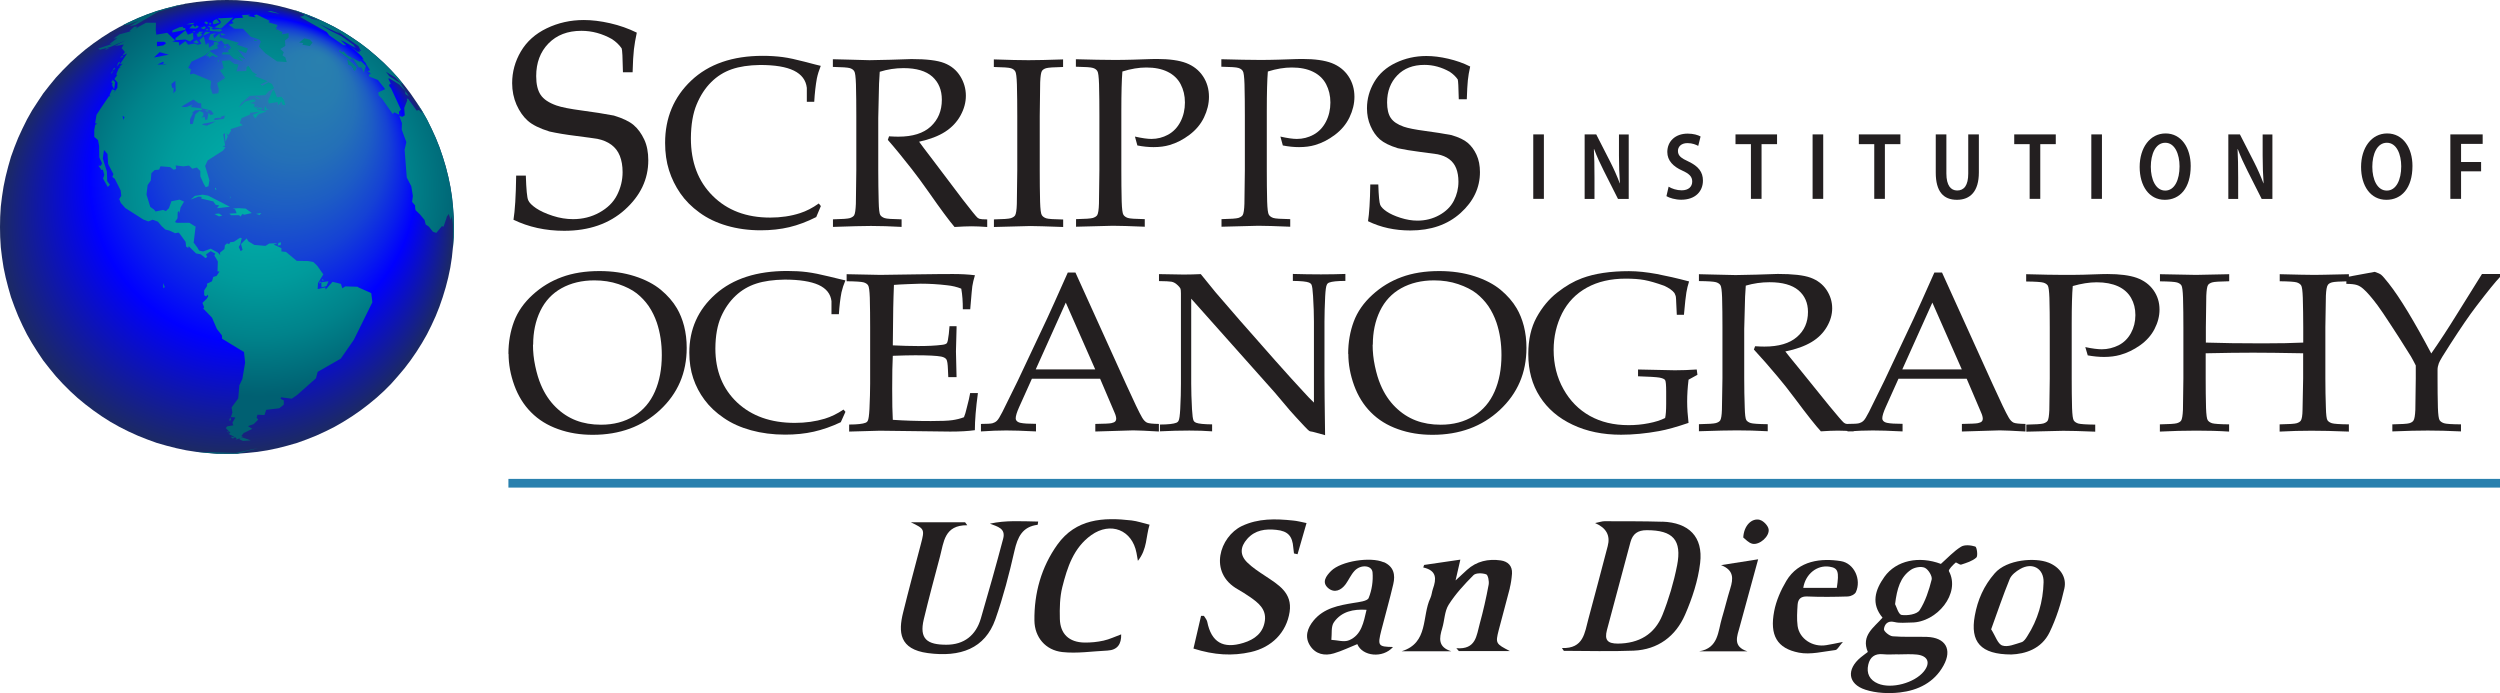 <?xml version="1.0" encoding="UTF-8"?>
<svg id="Layer_2" data-name="Layer 2" xmlns="http://www.w3.org/2000/svg" xmlns:xlink="http://www.w3.org/1999/xlink" viewBox="0 0 287.02 79.57">
  <defs>
    <style>
      .cls-1 {
        fill: url(#radial-gradient-7);
      }

      .cls-2 {
        fill: url(#radial-gradient-6);
      }

      .cls-3 {
        fill: url(#radial-gradient-5);
      }

      .cls-4 {
        fill: url(#radial-gradient-4);
      }

      .cls-5 {
        fill: url(#radial-gradient-9);
      }

      .cls-6 {
        fill: url(#radial-gradient-8);
      }

      .cls-7 {
        fill: url(#radial-gradient-3);
      }

      .cls-8 {
        fill: url(#radial-gradient-2);
      }

      .cls-9 {
        fill: #231f20;
      }

      .cls-10 {
        fill: url(#radial-gradient);
      }

      .cls-11 {
        fill: url(#radial-gradient-16);
      }

      .cls-12 {
        fill: url(#radial-gradient-12);
      }

      .cls-13 {
        fill: url(#radial-gradient-14);
      }

      .cls-14 {
        fill: url(#radial-gradient-13);
      }

      .cls-15 {
        fill: url(#radial-gradient-10);
      }

      .cls-16 {
        fill: url(#radial-gradient-17);
      }

      .cls-17 {
        fill: url(#radial-gradient-19);
      }

      .cls-18 {
        fill: url(#radial-gradient-11);
      }

      .cls-19 {
        fill: url(#radial-gradient-18);
      }

      .cls-20 {
        fill: url(#radial-gradient-15);
      }

      .cls-21 {
        fill: url(#radial-gradient-48);
      }

      .cls-22 {
        fill: url(#radial-gradient-47);
      }

      .cls-23 {
        fill: url(#radial-gradient-56);
      }

      .cls-24 {
        fill: url(#radial-gradient-58);
      }

      .cls-25 {
        fill: url(#radial-gradient-57);
      }

      .cls-26 {
        fill: url(#radial-gradient-44);
      }

      .cls-27 {
        fill: url(#radial-gradient-43);
      }

      .cls-28 {
        fill: url(#radial-gradient-49);
      }

      .cls-29 {
        fill: url(#radial-gradient-42);
      }

      .cls-30 {
        fill: url(#radial-gradient-40);
      }

      .cls-31 {
        fill: url(#radial-gradient-41);
      }

      .cls-32 {
        fill: url(#radial-gradient-46);
      }

      .cls-33 {
        fill: url(#radial-gradient-45);
      }

      .cls-34 {
        fill: url(#radial-gradient-25);
      }

      .cls-35 {
        fill: url(#radial-gradient-54);
      }

      .cls-36 {
        fill: url(#radial-gradient-59);
      }

      .cls-37 {
        fill: url(#radial-gradient-53);
      }

      .cls-38 {
        fill: url(#radial-gradient-52);
      }

      .cls-39 {
        fill: url(#radial-gradient-51);
      }

      .cls-40 {
        fill: url(#radial-gradient-50);
      }

      .cls-41 {
        fill: url(#radial-gradient-55);
      }

      .cls-42 {
        fill: url(#radial-gradient-35);
      }

      .cls-43 {
        fill: url(#radial-gradient-34);
      }

      .cls-44 {
        fill: url(#radial-gradient-22);
      }

      .cls-45 {
        fill: url(#radial-gradient-28);
      }

      .cls-46 {
        fill: url(#radial-gradient-23);
      }

      .cls-47 {
        fill: url(#radial-gradient-20);
      }

      .cls-48 {
        fill: url(#radial-gradient-24);
      }

      .cls-49 {
        fill: url(#radial-gradient-26);
      }

      .cls-50 {
        fill: url(#radial-gradient-29);
      }

      .cls-51 {
        fill: url(#radial-gradient-27);
      }

      .cls-52 {
        fill: url(#radial-gradient-21);
      }

      .cls-53 {
        fill: url(#radial-gradient-39);
      }

      .cls-54 {
        fill: url(#radial-gradient-38);
      }

      .cls-55 {
        fill: url(#radial-gradient-33);
      }

      .cls-56 {
        fill: url(#radial-gradient-32);
      }

      .cls-57 {
        fill: url(#radial-gradient-31);
      }

      .cls-58 {
        fill: url(#radial-gradient-30);
      }

      .cls-59 {
        fill: url(#radial-gradient-37);
      }

      .cls-60 {
        fill: url(#radial-gradient-36);
      }

      .cls-61 {
        fill: url(#radial-gradient-60);
      }

      .cls-62 {
        fill: #2980ae;
      }
    </style>
    <radialGradient id="radial-gradient" cx="26.06" cy="26.06" fx="36.86" fy="6.66" r="26.06" gradientUnits="userSpaceOnUse">
      <stop offset="0" stop-color="#2980ae"/>
      <stop offset=".13" stop-color="#277cb0"/>
      <stop offset=".26" stop-color="#2470b7"/>
      <stop offset=".38" stop-color="#1d5dc4"/>
      <stop offset=".51" stop-color="#1541d5"/>
      <stop offset=".63" stop-color="#091eeb"/>
      <stop offset=".72" stop-color="blue"/>
      <stop offset="1" stop-color="#1c2a63"/>
    </radialGradient>
    <radialGradient id="radial-gradient-2" cx="29.74" cy="21.7" fx="29.74" fy="21.7" r="23.84" gradientUnits="userSpaceOnUse">
      <stop offset="0" stop-color="#00afaa"/>
      <stop offset=".2" stop-color="#00aaa6"/>
      <stop offset=".45" stop-color="#009b9c"/>
      <stop offset=".71" stop-color="#00838b"/>
      <stop offset=".98" stop-color="#006273"/>
      <stop offset="1" stop-color="#006072"/>
    </radialGradient>
    <radialGradient id="radial-gradient-3" cy="21.7" fy="21.7" r="23.84" xlink:href="#radial-gradient-2"/>
    <radialGradient id="radial-gradient-4" cy="21.7" fy="21.7" r="23.84" xlink:href="#radial-gradient-2"/>
    <radialGradient id="radial-gradient-5" cx="29.74" cy="21.7" fx="29.74" fy="21.7" r="23.84" xlink:href="#radial-gradient-2"/>
    <radialGradient id="radial-gradient-6" cx="29.74" cy="21.7" fx="29.74" fy="21.7" r="23.84" xlink:href="#radial-gradient-2"/>
    <radialGradient id="radial-gradient-7" cx="29.74" cy="21.7" fx="29.74" fy="21.7" r="23.84" xlink:href="#radial-gradient-2"/>
    <radialGradient id="radial-gradient-8" cx="29.74" cy="21.7" fx="29.74" fy="21.7" r="23.84" xlink:href="#radial-gradient-2"/>
    <radialGradient id="radial-gradient-9" cy="21.7" fy="21.7" r="23.84" xlink:href="#radial-gradient-2"/>
    <radialGradient id="radial-gradient-10" cx="29.74" cy="21.7" fx="29.74" fy="21.7" r="23.84" xlink:href="#radial-gradient-2"/>
    <radialGradient id="radial-gradient-11" cx="29.74" cy="21.7" fx="29.74" fy="21.7" r="23.84" xlink:href="#radial-gradient-2"/>
    <radialGradient id="radial-gradient-12" cy="21.7" fy="21.7" r="23.84" xlink:href="#radial-gradient-2"/>
    <radialGradient id="radial-gradient-13" cy="21.7" fy="21.7" r="23.84" xlink:href="#radial-gradient-2"/>
    <radialGradient id="radial-gradient-14" cy="21.7" fy="21.7" r="23.84" xlink:href="#radial-gradient-2"/>
    <radialGradient id="radial-gradient-15" cx="29.74" cy="21.7" fx="29.74" fy="21.7" r="23.84" xlink:href="#radial-gradient-2"/>
    <radialGradient id="radial-gradient-16" cx="29.74" cy="21.7" fx="29.74" fy="21.7" r="23.84" xlink:href="#radial-gradient-2"/>
    <radialGradient id="radial-gradient-17" cx="29.74" cy="21.7" fx="29.74" fy="21.7" r="23.84" xlink:href="#radial-gradient-2"/>
    <radialGradient id="radial-gradient-18" cy="21.7" fy="21.7" r="23.84" xlink:href="#radial-gradient-2"/>
    <radialGradient id="radial-gradient-19" cy="21.7" fy="21.7" r="23.84" xlink:href="#radial-gradient-2"/>
    <radialGradient id="radial-gradient-20" cx="29.74" cy="21.7" fx="29.74" fy="21.7" r="23.84" xlink:href="#radial-gradient-2"/>
    <radialGradient id="radial-gradient-21" cy="21.7" fy="21.7" r="23.84" xlink:href="#radial-gradient-2"/>
    <radialGradient id="radial-gradient-22" cy="21.7" fy="21.7" r="23.84" xlink:href="#radial-gradient-2"/>
    <radialGradient id="radial-gradient-23" cx="29.74" cy="21.7" fx="29.74" fy="21.7" r="23.84" xlink:href="#radial-gradient-2"/>
    <radialGradient id="radial-gradient-24" cy="21.7" fy="21.7" r="23.84" xlink:href="#radial-gradient-2"/>
    <radialGradient id="radial-gradient-25" cy="21.7" fy="21.7" r="23.84" xlink:href="#radial-gradient-2"/>
    <radialGradient id="radial-gradient-26" cy="21.7" fy="21.7" r="23.84" xlink:href="#radial-gradient-2"/>
    <radialGradient id="radial-gradient-27" cy="21.7" fy="21.7" r="23.84" xlink:href="#radial-gradient-2"/>
    <radialGradient id="radial-gradient-28" cx="29.74" cy="21.7" fx="29.74" fy="21.7" r="23.84" xlink:href="#radial-gradient-2"/>
    <radialGradient id="radial-gradient-29" cx="29.74" cy="21.7" fx="29.74" fy="21.7" r="23.84" xlink:href="#radial-gradient-2"/>
    <radialGradient id="radial-gradient-30" cx="29.74" cy="21.7" fx="29.74" fy="21.7" r="23.84" xlink:href="#radial-gradient-2"/>
    <radialGradient id="radial-gradient-31" cy="21.7" fy="21.7" r="23.84" xlink:href="#radial-gradient-2"/>
    <radialGradient id="radial-gradient-32" cy="21.7" fy="21.7" r="23.84" xlink:href="#radial-gradient-2"/>
    <radialGradient id="radial-gradient-33" cx="29.74" cy="21.7" fx="29.74" fy="21.7" r="23.84" xlink:href="#radial-gradient-2"/>
    <radialGradient id="radial-gradient-34" cx="29.74" cy="21.7" fx="29.74" fy="21.7" r="23.84" xlink:href="#radial-gradient-2"/>
    <radialGradient id="radial-gradient-35" cx="29.74" cy="21.7" fx="29.74" fy="21.7" r="23.84" xlink:href="#radial-gradient-2"/>
    <radialGradient id="radial-gradient-36" cx="29.74" cy="21.7" fx="29.74" fy="21.7" r="23.84" xlink:href="#radial-gradient-2"/>
    <radialGradient id="radial-gradient-37" cx="29.74" cy="21.7" fx="29.74" fy="21.7" r="23.84" xlink:href="#radial-gradient-2"/>
    <radialGradient id="radial-gradient-38" cx="29.74" cy="21.7" fx="29.74" fy="21.7" r="23.84" xlink:href="#radial-gradient-2"/>
    <radialGradient id="radial-gradient-39" cy="21.7" fy="21.7" r="23.84" xlink:href="#radial-gradient-2"/>
    <radialGradient id="radial-gradient-40" cx="29.74" cy="21.7" fx="29.74" fy="21.7" r="23.84" xlink:href="#radial-gradient-2"/>
    <radialGradient id="radial-gradient-41" cx="29.74" cy="21.7" fx="29.74" fy="21.7" r="23.84" xlink:href="#radial-gradient-2"/>
    <radialGradient id="radial-gradient-42" cy="21.7" fy="21.7" r="23.84" xlink:href="#radial-gradient-2"/>
    <radialGradient id="radial-gradient-43" cy="21.7" fy="21.7" r="23.84" xlink:href="#radial-gradient-2"/>
    <radialGradient id="radial-gradient-44" cy="21.7" fy="21.7" r="23.84" xlink:href="#radial-gradient-2"/>
    <radialGradient id="radial-gradient-45" cx="29.74" cy="21.7" fx="29.74" fy="21.7" r="23.84" xlink:href="#radial-gradient-2"/>
    <radialGradient id="radial-gradient-46" cy="21.7" fy="21.7" r="23.84" xlink:href="#radial-gradient-2"/>
    <radialGradient id="radial-gradient-47" cy="21.7" fy="21.7" r="23.84" xlink:href="#radial-gradient-2"/>
    <radialGradient id="radial-gradient-48" cy="21.7" fy="21.7" r="23.84" xlink:href="#radial-gradient-2"/>
    <radialGradient id="radial-gradient-49" cx="29.74" cy="21.7" fx="29.74" fy="21.7" r="23.84" xlink:href="#radial-gradient-2"/>
    <radialGradient id="radial-gradient-50" cy="21.7" fy="21.7" r="23.84" xlink:href="#radial-gradient-2"/>
    <radialGradient id="radial-gradient-51" cx="29.74" cy="21.7" fx="29.74" fy="21.7" r="23.84" xlink:href="#radial-gradient-2"/>
    <radialGradient id="radial-gradient-52" cy="21.7" fy="21.7" r="23.84" xlink:href="#radial-gradient-2"/>
    <radialGradient id="radial-gradient-53" cx="29.74" cy="21.7" fx="29.74" fy="21.7" r="23.84" xlink:href="#radial-gradient-2"/>
    <radialGradient id="radial-gradient-54" cy="21.7" fy="21.7" r="23.84" xlink:href="#radial-gradient-2"/>
    <radialGradient id="radial-gradient-55" cy="21.7" fy="21.7" r="23.84" xlink:href="#radial-gradient-2"/>
    <radialGradient id="radial-gradient-56" cx="29.74" cy="21.7" fx="29.74" fy="21.7" r="23.84" xlink:href="#radial-gradient-2"/>
    <radialGradient id="radial-gradient-57" cx="29.74" cy="21.7" fx="29.74" fy="21.7" r="23.84" xlink:href="#radial-gradient-2"/>
    <radialGradient id="radial-gradient-58" cx="29.74" cy="21.7" fx="29.74" fy="21.7" r="23.84" xlink:href="#radial-gradient-2"/>
    <radialGradient id="radial-gradient-59" cx="29.74" cy="21.7" fx="29.74" fy="21.7" r="23.84" xlink:href="#radial-gradient-2"/>
    <radialGradient id="radial-gradient-60" cy="21.7" fy="21.7" r="23.84" xlink:href="#radial-gradient-2"/>
  </defs>
  <g id="Layer_1-2" data-name="Layer 1">
    <g>
      <g>
        <g>
          <path class="cls-9" d="M58.95,25.25c.17-1.05.28-2.74.31-5.09h1.11c.05,1.59.14,2.53.27,2.82.12.29.43.6.9.92s1.12.62,1.92.88c.8.26,1.58.38,2.33.38,1.1,0,2.11-.25,3.03-.76s1.6-1.17,2.02-2,.64-1.7.64-2.64c0-.72-.11-1.34-.32-1.87s-.54-.95-.97-1.27c-.43-.32-.97-.55-1.61-.68-.4-.07-1.21-.17-2.41-.33-1.21-.15-2.23-.32-3.08-.51-1.13-.35-1.96-.76-2.49-1.23-.53-.47-.96-1.09-1.3-1.85-.33-.76-.5-1.59-.5-2.47,0-1.29.33-2.5,1-3.64.67-1.14,1.66-2.03,2.97-2.66,1.31-.63,2.73-.95,4.26-.95.92,0,1.93.12,3.02.37,1.09.25,2.11.61,3.06,1.08-.15.69-.26,1.33-.33,1.92-.07.59-.12,1.47-.15,2.63h-1.11c-.03-1.68-.08-2.6-.15-2.75-.27-.39-.64-.75-1.11-1.06-1.12-.63-2.29-.95-3.51-.95-1.58,0-2.83.48-3.78,1.45-.94.96-1.41,2.22-1.41,3.75,0,.93.17,1.64.51,2.15.34.51.94.91,1.81,1.22.6.21,1.58.4,2.93.58,1.36.18,2.58.37,3.67.58,1.02.31,1.78.67,2.27,1.09.49.42.89.97,1.21,1.65.32.68.47,1.48.47,2.4,0,2.17-.9,4.06-2.69,5.67-1.79,1.61-4.12,2.42-6.96,2.42-2.15,0-4.1-.43-5.85-1.28Z"/>
          <path class="cls-9" d="M94.24,23.66l-.53,1.26c-1.05.53-2.08.92-3.09,1.16s-2.11.36-3.29.36c-1.39,0-2.69-.18-3.89-.53-1.2-.35-2.24-.85-3.14-1.51-.9-.65-1.63-1.39-2.19-2.2s-1-1.7-1.3-2.65c-.3-.95-.45-2-.45-3.14,0-2.88,1-5.27,3-7.16s4.74-2.84,8.2-2.84c.82,0,1.58.05,2.28.14s1.55.28,2.55.54c1,.27,1.62.42,1.84.47-.2.5-.35.98-.45,1.46-.14.77-.24,1.66-.3,2.67h-.85v-1.6c-.1-.88-.59-1.54-1.48-1.98s-2.19-.65-3.89-.65c-1.28.02-2.36.18-3.25.49-.89.31-1.68.8-2.36,1.48-.68.67-1.24,1.53-1.67,2.56-.43,1.03-.65,2.33-.66,3.89,0,2.74.83,4.94,2.5,6.6,1.67,1.67,3.87,2.5,6.6,2.5,1.23,0,2.38-.17,3.43-.51.72-.23,1.44-.6,2.15-1.11l.23.28Z"/>
          <path class="cls-9" d="M95.62,7.67v-.87c.35,0,.89.02,1.61.04l2.59.07c.51,0,1.31-.02,2.39-.05,1.4-.05,2.22-.08,2.44-.08,1.72,0,2.97.15,3.76.46.79.31,1.4.81,1.83,1.5.43.69.65,1.44.65,2.25,0,.76-.2,1.51-.61,2.26-.41.75-.99,1.37-1.76,1.87-.77.5-1.77.88-3,1.15.22.32.76,1.02,1.59,2.11l3.4,4.5c.97,1.25,1.54,1.96,1.7,2.1.08.06.16.11.24.14.13.04.43.07.89.07v.87c-.68-.05-1.28-.08-1.79-.08s-1.18.03-1.96.08c-.58-.68-1.57-2-2.94-3.97-.76-1.09-1.44-2-2.02-2.74-.95-1.21-1.84-2.31-2.7-3.29l.14-.41c.47.03.82.04,1.07.04,1.64,0,2.88-.39,3.72-1.17s1.27-1.8,1.27-3.07c0-1.11-.36-1.99-1.09-2.65-.73-.65-1.83-.98-3.31-.98-.93,0-1.84.14-2.73.42-.04.49-.06.94-.08,1.37,0,.13-.04,1.44-.09,3.94v6.01c0,1.23.02,2.42.05,3.59.02.86.08,1.37.18,1.53.1.16.27.28.51.36.23.08.88.12,1.94.14v.87c-1.28-.07-2.45-.11-3.52-.11-.86,0-2.32.04-4.36.11v-.87c1.06-.02,1.71-.07,1.94-.14.23-.08.4-.18.49-.32.11-.18.17-.62.2-1.31,0-.19.03-1.47.05-3.85v-6.27c0-1.23-.01-2.43-.04-3.6-.03-.86-.09-1.37-.2-1.52-.1-.16-.27-.28-.5-.35s-.88-.12-1.95-.14Z"/>
          <path class="cls-9" d="M122.06,25.19v.87c-1.92-.07-3.18-.11-3.78-.11l-4.17.11v-.87c1.06-.02,1.71-.07,1.94-.14.23-.08.4-.18.49-.32.11-.18.18-.62.2-1.31,0-.19.03-1.47.05-3.85v-6.27c0-1.23-.01-2.43-.04-3.6-.03-.86-.09-1.37-.2-1.52-.1-.16-.27-.28-.5-.35s-.88-.12-1.95-.14v-.87c1.72.06,3.04.09,3.98.09s2.22-.03,3.97-.09v.87c-1.07.02-1.72.07-1.95.14s-.39.18-.48.32c-.11.18-.17.62-.2,1.31,0,.18-.03,1.46-.05,3.85v6.27c0,1.23.01,2.42.04,3.59.03.86.09,1.37.2,1.53.1.16.27.28.5.36.23.08.88.12,1.95.14Z"/>
          <path class="cls-9" d="M123.52,7.67v-.87c1.81.05,3.24.08,4.29.08.7,0,1.45,0,2.24-.03l2.12-.07c.23,0,.45-.01.65-.01,1.43,0,2.56.16,3.37.47.82.32,1.46.82,1.92,1.51.46.69.69,1.48.69,2.36,0,.79-.19,1.58-.57,2.37-.38.79-.94,1.45-1.67,2-.73.55-1.49.94-2.28,1.17-.54.16-1.15.24-1.84.24-.58,0-1.2-.06-1.86-.19l-.28-1.02c.8.18,1.43.27,1.89.27.67,0,1.32-.16,1.92-.49s1.08-.83,1.42-1.49c.34-.66.51-1.4.51-2.2s-.17-1.48-.49-2.1c-.33-.63-.83-1.1-1.5-1.43-.67-.33-1.48-.49-2.44-.49-.85,0-1.77.15-2.75.46-.08.96-.12,2.46-.12,4.5v6.83c0,1.23.01,2.42.04,3.59.03.86.09,1.37.2,1.53.1.16.27.28.5.36.23.08.88.12,1.95.14v.87c-1.67-.07-2.89-.11-3.67-.11-.31,0-1.71.04-4.22.11v-.87c1.06-.02,1.71-.07,1.94-.14.23-.08.4-.18.49-.32.11-.18.18-.62.2-1.31,0-.19.03-1.47.05-3.85v-6.27c0-1.23-.01-2.43-.04-3.6-.03-.86-.09-1.37-.2-1.52-.1-.16-.27-.28-.5-.35-.23-.08-.88-.12-1.95-.14Z"/>
          <path class="cls-9" d="M140.22,7.67v-.87c1.81.05,3.24.08,4.29.08.7,0,1.45,0,2.24-.03l2.12-.07c.23,0,.45-.01.65-.01,1.43,0,2.56.16,3.37.47.82.32,1.46.82,1.92,1.51.46.69.69,1.48.69,2.36,0,.79-.19,1.58-.57,2.37-.38.79-.94,1.45-1.67,2-.73.55-1.49.94-2.28,1.17-.54.16-1.15.24-1.84.24-.58,0-1.2-.06-1.86-.19l-.28-1.02c.8.18,1.43.27,1.89.27.67,0,1.32-.16,1.92-.49s1.08-.83,1.42-1.49c.34-.66.51-1.4.51-2.2s-.17-1.48-.49-2.1c-.33-.63-.83-1.1-1.5-1.43-.67-.33-1.48-.49-2.44-.49-.85,0-1.77.15-2.75.46-.08.96-.12,2.46-.12,4.5v6.83c0,1.23.01,2.42.04,3.59.03.86.09,1.37.2,1.53.1.16.27.28.5.36.23.08.88.12,1.95.14v.87c-1.67-.07-2.89-.11-3.67-.11-.31,0-1.71.04-4.22.11v-.87c1.06-.02,1.71-.07,1.94-.14.23-.08.4-.18.49-.32.11-.18.18-.62.2-1.31,0-.19.03-1.47.05-3.85v-6.27c0-1.23-.01-2.43-.04-3.6-.03-.86-.09-1.37-.2-1.52-.1-.16-.27-.28-.5-.35-.23-.08-.88-.12-1.95-.14Z"/>
          <path class="cls-9" d="M157.06,25.39c.14-.87.23-2.27.26-4.21h.92c.04,1.32.12,2.1.22,2.34.1.24.35.5.75.77.4.27.93.51,1.59.72s1.31.32,1.93.32c.91,0,1.75-.21,2.51-.63s1.32-.97,1.67-1.65.53-1.41.53-2.19c0-.6-.09-1.11-.26-1.54-.17-.43-.44-.78-.8-1.05-.36-.27-.81-.45-1.34-.56-.33-.05-1-.14-2-.27-1-.13-1.85-.27-2.55-.42-.94-.29-1.62-.63-2.07-1.02-.44-.39-.8-.9-1.07-1.53-.28-.63-.41-1.31-.41-2.04,0-1.07.28-2.07.83-3.01s1.37-1.68,2.46-2.2c1.08-.52,2.26-.79,3.53-.79.76,0,1.6.1,2.5.31.9.21,1.75.5,2.53.9-.13.57-.22,1.1-.27,1.59-.05.49-.09,1.22-.12,2.17h-.92c-.03-1.39-.07-2.15-.12-2.28-.22-.32-.53-.62-.92-.88-.93-.52-1.89-.79-2.9-.79-1.31,0-2.35.4-3.12,1.2s-1.17,1.83-1.17,3.11c0,.77.14,1.36.42,1.78.28.42.78.76,1.5,1.01.5.17,1.3.33,2.43.48s2.14.31,3.04.48c.85.25,1.47.55,1.88.9.4.35.74.8,1,1.37.26.56.39,1.23.39,1.98,0,1.79-.74,3.36-2.23,4.7s-3.41,2-5.76,2c-1.78,0-3.4-.35-4.85-1.06Z"/>
        </g>
        <g>
          <path class="cls-9" d="M58.37,40.63c0-1.34.22-2.58.64-3.71.43-1.14,1.14-2.16,2.13-3.06.99-.91,2.11-1.59,3.37-2.05,1.25-.46,2.69-.69,4.3-.69,1.49,0,2.84.2,4.06.59,1.22.39,2.22.92,3,1.56.78.65,1.4,1.36,1.85,2.13.34.58.62,1.26.82,2.03.2.78.3,1.62.3,2.51,0,2.86-1.02,5.23-3.06,7.13-2.04,1.9-4.62,2.85-7.73,2.85-1.42,0-2.74-.21-3.96-.65-1.22-.43-2.26-1.07-3.11-1.93-.85-.85-1.49-1.89-1.93-3.1-.44-1.22-.66-2.42-.66-3.61ZM61.19,39.57c0,.81.08,1.62.26,2.46s.39,1.55.65,2.15c.43,1.02,1,1.87,1.7,2.56.7.69,1.48,1.2,2.34,1.53s1.82.49,2.86.49c1.45,0,2.71-.33,3.79-1,1.08-.67,1.87-1.6,2.4-2.81.53-1.21.79-2.6.79-4.18,0-1.35-.19-2.59-.57-3.73-.24-.7-.55-1.32-.93-1.89-.39-.56-.85-1.05-1.38-1.47-.54-.42-1.24-.77-2.09-1.06-.86-.29-1.78-.43-2.77-.43-1.43,0-2.69.3-3.77.9-1.08.6-1.89,1.47-2.44,2.61-.55,1.14-.82,2.43-.82,3.87Z"/>
          <path class="cls-9" d="M97.06,47.29l-.53,1.18c-1.05.5-2.09.86-3.1,1.09s-2.11.34-3.3.34c-1.4,0-2.7-.17-3.9-.5-1.2-.33-2.25-.8-3.14-1.42-.9-.61-1.63-1.3-2.2-2.07-.57-.76-1-1.59-1.3-2.48s-.45-1.88-.45-2.94c0-2.7,1-4.94,3.01-6.72,2.01-1.78,4.75-2.66,8.22-2.66.82,0,1.58.04,2.28.13.7.09,1.55.26,2.56.51,1,.25,1.62.39,1.85.44-.2.47-.35.93-.45,1.37-.14.72-.24,1.56-.3,2.51h-.85v-1.5c-.1-.83-.59-1.45-1.48-1.86-.89-.4-2.19-.61-3.9-.61-1.28.02-2.37.17-3.26.46-.89.29-1.68.75-2.36,1.39s-1.24,1.43-1.67,2.4c-.43.97-.65,2.19-.66,3.66,0,2.57.84,4.63,2.5,6.2,1.67,1.56,3.87,2.34,6.62,2.34,1.24,0,2.38-.16,3.44-.48.72-.22,1.44-.57,2.15-1.05l.23.27Z"/>
          <path class="cls-9" d="M97.49,49.54v-.8c.95,0,1.57-.08,1.87-.2.13-.05.22-.13.27-.24.09-.17.15-.61.19-1.34.05-1.12.08-2.08.08-2.9v-6.5c0-1.15-.01-2.28-.04-3.38-.03-.8-.09-1.28-.2-1.43-.1-.15-.27-.26-.5-.33-.23-.07-.88-.12-1.96-.13v-.81l3.86.08,4.08-.06c1.96-.03,3.38-.04,4.26-.04s1.74.04,2.53.14c-.15.48-.24.9-.3,1.26-.02.08-.1.96-.24,2.65h-.85c0-.87-.05-1.65-.18-2.37-.5-.2-1.04-.33-1.64-.39-1.01-.12-2.02-.18-3.03-.18-.22,0-.7.02-1.45.05s-1.29.06-1.61.09c-.04.94-.06,1.82-.08,2.64l-.05,4.3c1.06.05,2.02.08,2.91.08,1.07,0,1.99-.04,2.75-.14.29-.03.47-.1.55-.2.08-.1.15-.45.22-1.05l.08-.89h.81v.24l-.07,2.65.07,2.96h-.95l-.04-.87c-.02-.63-.08-1.02-.18-1.17-.1-.15-.3-.26-.59-.32-.51-.1-1.51-.15-2.99-.15-.61,0-1.46.02-2.57.06-.05.85-.07,2.11-.07,3.78,0,1.57.02,2.76.07,3.57,1.3.09,2.76.14,4.37.14,1.15,0,1.96-.03,2.45-.1.49-.07.94-.18,1.35-.34.11-.26.22-.62.32-1.07.2-.75.33-1.32.39-1.7h.89c-.23,1.71-.35,3.13-.35,4.26-.78.11-1.72.16-2.83.16l-8.08-.1c-.12,0-1.3.03-3.54.1Z"/>
          <path class="cls-9" d="M112.62,49.54v-.87c.71,0,1.16-.03,1.33-.08.17-.05.34-.13.49-.27.15-.13.36-.47.64-1.02.16-.31.75-1.5,1.76-3.57l3.38-7.17c.37-.79,1.16-2.55,2.37-5.27h.88l5.78,12.75c.94,2.07,1.56,3.37,1.87,3.89.17.3.36.49.56.59.2.09.66.14,1.37.15v.87c-1.41-.08-2.39-.13-2.95-.13l-4.35.13v-.87c1.01-.02,1.62-.04,1.84-.09s.36-.11.44-.19c.08-.08.12-.18.12-.3,0-.19-.06-.43-.19-.72l-1.66-3.89h-7.83l-1.47,3.27c-.26.58-.39,1.01-.39,1.28,0,.12.04.22.11.29.1.11.25.19.46.23.33.07.92.11,1.76.11v.87c-1.53-.08-2.67-.11-3.42-.11-.88,0-1.83.04-2.87.11ZM118.91,42.41h6.83l-3.38-7.67-3.45,7.67Z"/>
          <path class="cls-9" d="M133.17,49.54v-.8c.95,0,1.57-.08,1.87-.2.13-.05.22-.13.27-.24.09-.17.15-.61.19-1.34.06-1.12.08-2.08.08-2.9v-10.36c0-.28-.02-.46-.05-.55-.07-.15-.23-.34-.49-.55-.16-.13-.35-.22-.56-.26-.21-.04-.68-.06-1.42-.07v-.8c1.51.03,2.45.05,2.84.05.66,0,1.31-.02,1.96-.05.77.94,1.33,1.64,1.69,2.08l2.8,3.24,4.08,4.63c1.31,1.47,2.36,2.64,3.15,3.48.5.56.93,1,1.27,1.32v-9.3c0-.83-.03-1.81-.1-2.93-.04-.7-.1-1.14-.18-1.31-.06-.11-.16-.19-.28-.24-.3-.12-.92-.18-1.86-.19v-.8c1.06.03,2.14.05,3.23.05,1.03,0,1.96-.02,2.8-.05v.8c-.94,0-1.56.07-1.86.19-.13.05-.22.13-.27.25-.09.16-.15.61-.19,1.34-.05,1.12-.08,2.08-.08,2.89v6.11c0,1.24.02,3.55.07,6.93l-1.39-.38-.32-.06c-.06-.02-.1-.04-.15-.08-.06-.04-.24-.21-.52-.51-.75-.8-1.3-1.4-1.65-1.8l-1.75-2.07-9.59-10.77v9.75c0,.83.03,1.81.09,2.94.04.7.1,1.14.18,1.3.06.12.16.2.28.25.3.12.91.18,1.85.19v.8c-.79-.06-1.67-.09-2.62-.09-1.05,0-2.18.03-3.41.09Z"/>
          <path class="cls-9" d="M154.78,40.63c0-1.34.22-2.58.64-3.71s1.14-2.16,2.13-3.06c.99-.91,2.11-1.59,3.37-2.05,1.25-.46,2.69-.69,4.3-.69,1.49,0,2.84.2,4.06.59,1.22.39,2.22.92,3,1.56.78.65,1.4,1.36,1.85,2.13.34.58.62,1.26.82,2.03.2.78.3,1.62.3,2.51,0,2.86-1.02,5.23-3.06,7.13-2.04,1.9-4.62,2.85-7.73,2.85-1.42,0-2.74-.21-3.96-.65-1.22-.43-2.26-1.07-3.11-1.93-.85-.85-1.49-1.89-1.93-3.1-.44-1.22-.66-2.42-.66-3.61ZM157.59,39.57c0,.81.08,1.62.26,2.46s.39,1.55.65,2.15c.43,1.02,1,1.87,1.7,2.56.7.69,1.48,1.2,2.34,1.53s1.82.49,2.86.49c1.45,0,2.71-.33,3.79-1,1.08-.67,1.87-1.6,2.4-2.81.53-1.21.79-2.6.79-4.18,0-1.35-.19-2.59-.57-3.73-.24-.7-.55-1.32-.93-1.89-.39-.56-.85-1.05-1.38-1.47-.54-.42-1.24-.77-2.09-1.06s-1.78-.43-2.77-.43c-1.43,0-2.69.3-3.77.9-1.08.6-1.89,1.47-2.44,2.61s-.82,2.43-.82,3.87Z"/>
          <path class="cls-9" d="M193.86,48.55c-1.37.47-2.49.78-3.37.94-1.54.28-3,.42-4.38.42-2.09,0-3.94-.38-5.56-1.15-1.62-.76-2.88-1.84-3.76-3.22-.89-1.38-1.33-3.01-1.33-4.89,0-1.65.32-3.06.95-4.21s1.42-2.11,2.37-2.85c.95-.75,1.9-1.3,2.85-1.65,1.45-.54,3.25-.81,5.39-.81,1,0,2.05.12,3.16.32,1.1.21,2.35.49,3.74.86-.14.43-.24.85-.31,1.27-.07.42-.17,1.27-.28,2.56h-.82l-.07-1.45c0-.22-.02-.4-.03-.53,0-.14-.07-.31-.17-.52-.24-.31-.63-.58-1.17-.83-.92-.33-1.68-.55-2.28-.66-.6-.11-1.31-.16-2.15-.16-1.71,0-3.2.34-4.45,1.03-1.25.69-2.2,1.67-2.85,2.95-.64,1.28-.97,2.68-.97,4.2,0,1.67.38,3.17,1.13,4.51.75,1.34,1.76,2.36,3.03,3.07,1.27.71,2.75,1.06,4.44,1.06.79,0,1.56-.07,2.31-.22.74-.14,1.37-.34,1.89-.6.08-.34.12-.88.12-1.63v-1.41c0-.75-.04-1.18-.12-1.31s-.3-.22-.66-.29c-.36-.06-1.18-.11-2.45-.15v-.78l4.22.09c.82,0,1.66-.03,2.52-.09l.08.61-1.02.56c-.11.91-.16,1.74-.16,2.51s.06,1.59.16,2.48Z"/>
          <path class="cls-9" d="M195.05,32.29v-.81c.35.01.89.02,1.61.04l2.6.06c.51,0,1.31-.02,2.39-.05,1.41-.05,2.22-.08,2.45-.08,1.72,0,2.98.14,3.77.43.79.29,1.4.76,1.83,1.4.43.65.65,1.35.65,2.12,0,.71-.2,1.42-.61,2.12s-.99,1.29-1.76,1.75-1.77.83-3.01,1.08c.23.3.76.96,1.6,1.98l3.41,4.22c.97,1.18,1.54,1.84,1.7,1.97.08.06.16.1.24.13.14.04.43.06.89.06v.81c-.69-.05-1.29-.08-1.8-.08s-1.19.03-1.96.08c-.59-.64-1.57-1.88-2.95-3.73-.77-1.03-1.44-1.88-2.03-2.57-.95-1.14-1.85-2.16-2.71-3.09l.14-.38c.47.03.82.04,1.07.04,1.64,0,2.89-.37,3.73-1.1.85-.73,1.27-1.69,1.27-2.88,0-1.04-.37-1.87-1.1-2.49-.73-.61-1.84-.92-3.31-.92-.93,0-1.84.13-2.73.39-.04.46-.06.88-.08,1.28,0,.12-.04,1.35-.1,3.7v5.65c0,1.15.02,2.28.06,3.37.02.8.08,1.28.18,1.44.1.15.27.26.51.34.23.07.88.12,1.95.13v.81c-1.28-.07-2.46-.1-3.53-.1-.86,0-2.32.03-4.37.1v-.81c1.06-.02,1.71-.06,1.95-.13.24-.07.4-.17.49-.3.11-.17.18-.58.2-1.23,0-.18.03-1.38.06-3.61v-5.89c0-1.15-.01-2.28-.04-3.38-.03-.8-.09-1.28-.2-1.43-.1-.15-.27-.26-.5-.33-.23-.07-.88-.12-1.96-.13Z"/>
          <path class="cls-9" d="M212.11,49.54v-.87c.71,0,1.16-.03,1.33-.08.17-.05.34-.13.49-.27.15-.13.36-.47.64-1.02.16-.31.75-1.5,1.76-3.57l3.38-7.17c.37-.79,1.16-2.55,2.37-5.27h.88l5.78,12.75c.94,2.07,1.56,3.37,1.87,3.89.17.3.36.49.56.59.2.09.66.14,1.37.15v.87c-1.41-.08-2.39-.13-2.95-.13l-4.35.13v-.87c1.01-.02,1.62-.04,1.84-.09s.36-.11.44-.19c.08-.08.12-.18.12-.3,0-.19-.06-.43-.19-.72l-1.66-3.89h-7.83l-1.47,3.27c-.26.58-.39,1.01-.39,1.28,0,.12.04.22.11.29.1.11.25.19.46.23.33.07.92.11,1.76.11v.87c-1.53-.08-2.67-.11-3.42-.11-.88,0-1.83.04-2.87.11ZM218.4,42.41h6.83l-3.38-7.67-3.45,7.67Z"/>
          <path class="cls-9" d="M232.62,32.29v-.81c1.81.05,3.25.08,4.3.08.7,0,1.45,0,2.24-.02l2.13-.07c.23,0,.45-.01.65-.01,1.43,0,2.56.15,3.38.44.82.3,1.46.77,1.92,1.42.46.65.69,1.39.69,2.22,0,.75-.19,1.49-.57,2.23-.38.74-.94,1.36-1.67,1.88-.73.51-1.49.88-2.29,1.1-.54.15-1.16.23-1.84.23-.58,0-1.2-.06-1.87-.18l-.28-.95c.8.17,1.43.25,1.89.25.68,0,1.32-.16,1.93-.46.61-.31,1.08-.78,1.42-1.4s.51-1.31.51-2.06-.16-1.39-.49-1.97-.83-1.03-1.5-1.34c-.67-.3-1.48-.46-2.44-.46-.86,0-1.78.15-2.76.43-.08.9-.12,2.3-.12,4.22v6.41c0,1.15.01,2.28.04,3.37.03.8.09,1.28.2,1.44.1.15.27.26.5.34.23.07.88.12,1.96.13v.81c-1.67-.07-2.9-.1-3.68-.1-.31,0-1.72.03-4.23.1v-.81c1.06-.02,1.71-.06,1.95-.13.23-.07.39-.17.49-.3.11-.17.17-.58.2-1.23,0-.18.03-1.38.05-3.61v-5.89c0-1.15-.01-2.28-.04-3.38-.03-.8-.09-1.28-.19-1.43s-.27-.26-.5-.33c-.23-.07-.88-.12-1.95-.13Z"/>
          <path class="cls-9" d="M247.98,32.29v-.81l4.14.08,3.81-.08v.81c-1.07.02-1.73.06-1.95.13-.23.07-.39.17-.48.3-.11.17-.17.58-.2,1.23,0,.17-.03,1.37-.05,3.61v1.77c1.78.06,3.94.09,6.49.09,1.96,0,3.52-.03,4.69-.09v-1.77c0-1.15-.02-2.28-.05-3.38-.03-.8-.09-1.28-.2-1.43s-.27-.26-.5-.33c-.23-.07-.88-.12-1.95-.13v-.81c1.94.05,3.27.08,3.99.08.27,0,1.58-.02,3.95-.08v.81c-1.06.02-1.71.06-1.95.13-.24.07-.39.17-.47.3-.12.17-.19.58-.22,1.23-.01.17-.03,1.37-.06,3.61v5.88c0,1.15.02,2.27.06,3.37.02.81.08,1.28.18,1.44.1.15.27.26.51.34.23.07.88.12,1.95.13v.83c-1.74-.07-3.17-.1-4.28-.1-1.18,0-2.4.03-3.67.1v-.83c1.07-.02,1.73-.06,1.95-.13.23-.07.39-.17.48-.3.12-.17.19-.58.2-1.23,0-.18.03-1.38.07-3.61v-2.89c-2.53-.05-4.44-.07-5.75-.07-1.43,0-3.24.02-5.44.07v2.89c0,1.15.01,2.27.04,3.37.03.8.09,1.28.2,1.43.1.15.27.26.5.34.23.07.88.12,1.95.13v.83c-1.22-.08-2.47-.11-3.76-.11-1.41,0-2.8.04-4.19.11v-.83c1.06-.02,1.71-.06,1.95-.13.24-.07.4-.17.49-.3.11-.17.18-.58.21-1.23,0-.18.03-1.38.05-3.61v-5.88c0-1.15-.01-2.28-.04-3.38-.03-.8-.09-1.28-.19-1.43-.1-.15-.27-.26-.5-.33s-.88-.12-1.96-.13Z"/>
          <path class="cls-9" d="M269.38,32.59v-.78l3.26-.6c.36.12.61.23.74.34.14.11.42.43.85.97.64.81,1.38,1.9,2.22,3.29.84,1.39,1.73,2.98,2.68,4.77.96-1.38,1.94-2.88,2.94-4.5l2.88-4.62h2.07v.34c-.5.52-1.41,1.64-2.73,3.37-.77,1-1.76,2.45-2.99,4.36-.77,1.18-1.2,1.9-1.3,2.17s-.15.52-.15.76v.98c0,1.15.01,2.28.04,3.37.03.8.09,1.28.2,1.44.1.15.27.26.5.34s.88.12,1.95.13v.81c-1.47-.07-2.74-.1-3.81-.1s-2.38.03-4.07.1v-.81c1.06-.02,1.71-.06,1.95-.13.23-.07.39-.17.47-.3.12-.17.19-.58.22-1.23,0-.18.03-1.38.05-3.61v-1.49c-.19-.38-.37-.72-.55-1.03-.13-.21-.59-.94-1.38-2.19l-.89-1.37c-.7-1.08-1.23-1.86-1.57-2.32-.66-.88-1.2-1.51-1.64-1.89-.24-.21-.48-.36-.74-.44s-.66-.13-1.2-.13Z"/>
        </g>
        <g>
          <path class="cls-9" d="M177.25,15.43v7.4h-1.22v-7.4h1.22Z"/>
          <path class="cls-9" d="M181.93,22.83v-7.4h1.33l1.62,3.17c.39.77.79,1.66,1.08,2.44h.02c-.07-.98-.11-1.99-.11-3.18v-2.42h1.12v7.4h-1.23l-1.63-3.23c-.39-.77-.81-1.67-1.11-2.49h-.03c.05.93.07,1.93.07,3.25v2.47h-1.12Z"/>
          <path class="cls-9" d="M191.57,21.43c.36.23.93.42,1.5.42.78,0,1.21-.41,1.21-1.01,0-.57-.35-.9-1.15-1.26-1.03-.46-1.71-1.14-1.71-2.13,0-1.19.88-2.11,2.34-2.11.66,0,1.18.16,1.48.33l-.27,1.08c-.24-.13-.66-.32-1.24-.32-.75,0-1.09.45-1.09.89,0,.57.37.84,1.24,1.24,1.11.53,1.63,1.19,1.63,2.17,0,1.23-.86,2.2-2.5,2.2-.67,0-1.36-.21-1.69-.41l.25-1.09Z"/>
          <path class="cls-9" d="M201.02,16.55h-1.77v-1.12h4.77v1.12h-1.78v6.28h-1.22v-6.28Z"/>
          <path class="cls-9" d="M209.32,15.43v7.4h-1.22v-7.4h1.22Z"/>
          <path class="cls-9" d="M215.18,16.55h-1.77v-1.12h4.77v1.12h-1.78v6.28h-1.22v-6.28Z"/>
          <path class="cls-9" d="M223.46,15.43v4.49c0,1.37.51,1.95,1.24,1.95.79,0,1.27-.58,1.27-1.95v-4.49h1.22v4.37c0,2.16-.98,3.14-2.52,3.14s-2.43-.94-2.43-3.12v-4.39h1.22Z"/>
          <path class="cls-9" d="M233.02,16.55h-1.77v-1.12h4.77v1.12h-1.78v6.28h-1.22v-6.28Z"/>
          <path class="cls-9" d="M241.32,15.43v7.4h-1.22v-7.4h1.22Z"/>
          <path class="cls-9" d="M248.53,22.94c-1.8,0-2.88-1.59-2.88-3.78s1.18-3.84,2.98-3.84,2.88,1.65,2.88,3.73c0,2.57-1.26,3.89-2.97,3.89h0ZM248.59,21.88c1.08,0,1.64-1.25,1.64-2.78,0-1.37-.52-2.71-1.64-2.71s-1.66,1.31-1.66,2.76c0,1.46.57,2.73,1.65,2.73h.01Z"/>
          <path class="cls-9" d="M255.83,22.83v-7.4h1.33l1.62,3.17c.39.77.79,1.66,1.08,2.44h.02c-.07-.98-.11-1.99-.11-3.18v-2.42h1.12v7.4h-1.23l-1.63-3.23c-.39-.77-.81-1.67-1.11-2.49h-.03c.05.93.07,1.93.07,3.25v2.47h-1.12Z"/>
          <path class="cls-9" d="M273.97,22.94c-1.81,0-2.9-1.59-2.9-3.78s1.19-3.84,3-3.84,2.9,1.65,2.9,3.73c0,2.57-1.27,3.89-2.99,3.89h0ZM274.03,21.88c1.08,0,1.65-1.25,1.65-2.78,0-1.37-.52-2.71-1.65-2.71s-1.67,1.31-1.67,2.76c0,1.46.57,2.73,1.66,2.73h.01Z"/>
          <path class="cls-9" d="M281.32,15.43h3.71v1.09h-2.48v2.08h2.3v1.07h-2.3v3.16h-1.23v-7.4Z"/>
        </g>
      </g>
      <g>
        <polygon class="cls-10" points="52.11 26.07 52.09 27.22 52 28.39 51.88 29.55 51.7 30.72 51.46 31.86 51.17 32.99 50.83 34.11 50.45 35.21 50.02 36.29 49.53 37.36 49.01 38.4 48.43 39.41 47.8 40.41 47.13 41.38 46.43 42.3 45.67 43.2 44.9 44.07 44.07 44.9 43.2 45.69 42.3 46.43 41.38 47.13 40.41 47.8 39.41 48.43 38.4 49.01 37.36 49.53 36.29 50.02 35.21 50.45 34.11 50.85 32.99 51.17 31.86 51.46 30.7 51.7 29.55 51.88 28.39 52 27.22 52.09 26.05 52.11 24.89 52.09 23.72 52 22.55 51.88 21.39 51.7 20.26 51.46 19.12 51.17 18 50.85 16.9 50.45 15.82 50.02 14.74 49.53 13.71 49.01 12.68 48.43 11.69 47.8 10.73 47.13 9.81 46.43 8.91 45.69 8.05 44.9 7.22 44.07 6.42 43.2 5.68 42.3 4.96 41.38 4.31 40.41 3.68 39.41 3.1 38.4 2.58 37.36 2.09 36.29 1.66 35.21 1.26 34.11 .94 32.99 .65 31.86 .41 30.72 .23 29.55 .09 28.39 .02 27.22 0 26.07 .02 24.89 .09 23.72 .23 22.57 .41 21.41 .65 20.26 .94 19.12 1.26 18 1.66 16.9 2.09 15.82 2.58 14.76 3.1 13.71 3.68 12.68 4.31 11.71 4.96 10.73 5.68 9.81 6.42 8.91 7.22 8.05 8.05 7.22 8.91 6.44 9.81 5.68 10.73 4.98 11.69 4.31 12.68 3.68 13.71 3.1 14.74 2.58 15.82 2.09 16.9 1.66 18 1.26 19.12 .94 20.26 .65 21.39 .41 22.55 .23 23.72 .11 24.89 .02 26.05 0 27.22 .02 28.39 .11 29.55 .23 30.7 .41 31.86 .65 32.99 .94 34.11 1.26 35.21 1.66 36.29 2.09 37.36 2.58 38.4 3.1 39.41 3.68 40.41 4.31 41.38 4.98 42.3 5.68 43.2 6.44 44.07 7.22 44.9 8.05 45.67 8.91 46.43 9.81 47.13 10.73 47.8 11.71 48.43 12.68 49.01 13.71 49.53 14.76 50.02 15.82 50.45 16.9 50.83 18 51.17 19.12 51.46 20.26 51.7 21.41 51.88 22.57 52 23.72 52.09 24.89 52.11 26.07"/>
        <g>
          <polygon class="cls-8" points="22.39 51.86 24.89 52.09 27.26 52.09 29.65 51.43 27.06 52 22.39 51.86"/>
          <polygon class="cls-7" points="13.8 6.66 14.12 6.51 14.02 6.4 13.8 6.66"/>
          <polygon class="cls-4" points="13.75 7.09 13.58 7.2 13.4 7.65 13.75 7.23 13.75 7.09"/>
          <polygon class="cls-3" points="13.11 7.77 12.9 8.14 13.22 7.88 13.11 7.77"/>
          <polygon class="cls-2" points="12.77 8.51 13.02 8.12 12.81 8.28 12.77 8.51"/>
          <polygon class="cls-1" points="12.97 9.65 12.83 9.7 13.1 10.26 13.22 9.43 12.93 9.13 12.9 9.31 12.75 9.4 12.97 9.65"/>
          <polygon class="cls-6" points="12.23 5.54 12.07 5.74 12.55 5.54 12.23 5.54"/>
          <polygon class="cls-5" points="22.82 4.91 22.66 4.71 22.57 4.6 22.17 4.82 22.6 5 22.82 4.91"/>
          <polygon class="cls-15" points="29.64 4.69 29.17 4.53 29.2 4.71 29.64 4.69"/>
          <polygon class="cls-18" points="52.09 24.96 52.02 23.83 51.9 22.66 51.72 21.52 51.48 20.35 51.19 19.19 50.85 18.06 50.47 16.94 50.04 15.87 49.57 14.83 49.05 13.76 48.47 12.75 47.8 11.72 48.52 13.02 48.09 12.63 47.84 12.7 46.86 11.35 46.7 11.33 46.75 11.54 46.41 12.39 46.47 13.24 46.18 13.42 45.83 13.29 46.14 14.12 46.12 14.88 46.65 16.32 46.45 17.19 46.7 20.38 47.22 21.39 47.4 22.49 47.31 23.18 47.66 23.59 47.66 23.86 47.71 24.13 48.22 24.62 48.74 25.25 48.88 25.78 49.23 26.01 49.71 26.61 50.09 26.74 50.74 25.96 50.92 26.03 51.26 25.04 51.3 24.87 51.39 24.75 51.52 24.57 51.75 25.27 51.86 24.8 51.99 25.72 52 26.32 52 27.76 52 28.52 52.09 27.26 52.11 26.08 52.11 25.65 52.09 24.96"/>
          <polygon class="cls-12" points="46.03 12.59 44.9 10.14 44.68 9.87 44.72 9.65 44.88 9.65 44.7 9.29 44.57 9 44.75 9.02 45.83 9.7 46.61 10.52 45.92 9.52 44.7 8.75 44.31 8.24 44.92 8.61 45.34 8.87 45.4 8.91 46.03 9.56 46.3 9.69 46.32 9.69 45.67 8.89 44.93 8.1 44.01 7.18 43.24 6.48 42.35 5.72 41.42 5 40.46 4.35 39.47 3.7 38.42 3.12 37.36 2.58 36.33 2.11 35.34 1.7 34.15 1.28 33.68 1.14 36.71 2.38 35.79 2.15 34.98 1.71 34.78 1.84 34.43 1.93 37.52 3.68 37.79 4.06 39.41 5.18 39.76 5.21 39.11 4.6 39.41 4.73 40.84 5.52 40.57 5.14 39.16 4.13 37.92 3.52 36.56 2.69 37.74 3.28 39.02 3.86 38.62 3.5 38.55 3.45 38.79 3.62 40.68 4.96 41.16 5.3 41.43 5.83 41.47 5.86 41.2 5.79 41.33 6.01 40.98 5.88 39.95 5.12 40.96 5.93 41.52 6.48 41.79 6.87 41.54 6.73 42.01 7.27 42.06 7.41 42.48 8.06 42.21 8.17 42.59 8.48 42.35 8.55 42.37 8.78 43.38 9.18 44.21 10.23 43.42 10.62 43.47 10.95 43.85 11.33 45.08 13.08 45.28 12.9 45.82 13.17 45.8 12.83 46.03 12.59"/>
          <path class="cls-14" d="M41.07,32.92l-1.43-.04-.34.22-.16-.51-.96-.23-.79.88-.04-.25-.88.2.04-.7.61-.99-.7-.99-.45-.43-.6-.11-1.3-.02-1.24-1.03-.52-.05v-.38l-.88-.41.4-.16-.92.04-.43.27-1.28-.11-.7-.43-.18-.32-.65.65.18.67-.22.14-.22-.47.18-.31.11-.51.07-.16-.2-.09-.72.47-.41.05-.14.22-.23-.09-.25.22-.05.43-.51.41.02.29-.27-.29-.81-.45-.88.32-.43-.09-.18-.25v-.04l-.43-.58-.05-.02.22-1.82.02-.04-.74-.45h-1.43l-.16-.07-.05-.02.29-.43.02-.65v-.04l.16-.16.04.31.13-.7.4-.67-.51-.23-.94.18-.29.81-.34.32-.32-.13-.87.18-.16-.2-.02-.02-.43-.31-.43-1.41.13-1.1.36-.51.07-.85.38-.36.51-.05.16-.38,1.1.09.4.31.29-.09-.05-.41.9.11.63-.09.38.36.52-.14.4.41v.6l.38.85.23.4.32-.11.11-.69-.49-1.64.29-.63,1.77-1.14.27-.36-.34-.13.31-.07-.23-1.3.2-.14.04.99.29-.58-.16-.43.22.25.32-.51-.07-.18,1.42-.45-.36-.25.22-.56.97-.41-.02-.2,1.17-.14-.83.38.27.41.36-.47.92-.34-.94-.18-.49-.43.11-.25-.56-.09.67-.22-.23-.23-.99.25-.72.69.31-.51.94-.81,1.79-.09.36-.43.63-.36-.23-.49-.41-.2-.7.4-.23-.14.85-.38-1.55-.61.32-.14-.51-.31-.49-.72-.2.18-.04.43-1.12.04.23-.79-.49-.07-.51-.41-.92.07.22.85-.43.25.6.85-.92.6.2.72-.07.45-.65.07-.25-.72.09-.76-2.02-.85-.43.09.13-.6-.34-.14.4-.72,1.61-.76.56-.52.88-.25-.13-.38.23-.07-.18-.25-.43-.05.05.29-.58.4-.07-.58-.31.25-.22-.99-.51.43.23.43-.4.11-.43-.14-.69.13-.31-.41-.72.52-.02-.38-.76-.11.32-.11-.92-.88-1.24.22-.07-.49.02-.88h-1.14l-.76.41-.47.29.25-.25h-.36l-.58.52h.22l-1.35.36-.7.52.47-.11-.9.7.32-.02-1.61.54h-.02l.2.14,1.17-.31,1.77-.76-1.26.65,1.06-.18-.25.41.38.45-.29.41.54-.25-.83,1.26.32-.09-.4.41.2-.04-.25.18-.29.7.11.07-.32.45.36.4-.02.61-.4.54.13-.26-.33-.1-.31.67.13.11h-.18l-1.03,1.52-.02.04-.38.58-.16.97.23.05-.22.13-.11.58v.81l.43.36.13.69v.04l.02,1.26.31.67-.13.29h-.27l.34.49.16-.05.16.6-.14.43.54.96.25-.25-.31-.41-.04-1.1-.47-1.5.13-.94v-.05l.41.47.07,1.14.61,1.17-.13.32.29.22.67,1.33.07.61-.23.38.18.45.51.58,2.07,1.32.58.22.45-.18.04-.02.61.23.47.56.04.02.32.31.52.14.04.02.58.27.4-.07.14.14.65.9.02.04.05.52.25.16.05-.2.81.79.04.04.54.11.54.43.2-.13-.14-.29.54-.38.54.29-.13.2.18.29.23.4-.04,1.14.23.02-.34.51-.38.11-.11.4-.05.11-.56.27.02.25-.34.51v.56l.23.14.18-.2.05.18-.18.31-.07.05-.41.4.2.51-.11.14,1.01,1.05.56,1.3.58.74.02.38,2.4,1.46.11.05.13,1.24-.32,1.88-.29.61-.05.09-.13,1.52-.76,1.03.09.6-.18.51.52.05-.34.61.11.29-.69.11-.18.2.54.56-.23.11.94.49-.12.17.9-.28-.25-.13.27-.34.99-.49-.49-.31.65-.23.52-.51-.18-.23.09-.34.81.04.2-.6,1.5-.18.52-.41v-.49l-.36-.18.04-.18,1.23.16.6-.41,2.18-1.93.2-.74,2.65-1.52,1.5-2.16,2.13-4.31-.13-1.05-1.5-.67ZM23.76,14.43l-.56-.11.13-.11,1.46-.29-1.03.51ZM25.4,13.51l-.05-.11.49-.14-.14.38-.96.13-.23-.04.2-.18.7-.04ZM22.19,11.42l.61.43h.29l.04.58h.02l1.08.25.32.43-.41.09-.2-.27-.13.76-.22.11-.11-.41-.34.13.22-.27-.02-.32-.43-.2-.47.38-.31,1.12-.31.02v-.58l.38-.74-.25.11.45-.38.83-.02-.14-.2-1.19-.16.23-.27-.76.29-.56-.05,1.37-.81ZM20.13,9.27l.05,1.14-.27.31.02-.67-.16.07-.09-.47.45-.38ZM18.07,7.41l.63-.31.14.04-.18.16.47.09-1.06.02ZM18.02,4.8h.85l.2.16-.31.25-.74.11v-.52ZM18.33,5.99l1.05.29-1.7.32.65-.61ZM14.16,13.76l-.09-.47.23.16-.14.31Z"/>
          <polygon class="cls-13" points="20.62 3.12 19.81 3.48 19.77 3.73 21.27 3.43 21.28 3.23 21.01 3.21 21.03 3.07 20.62 3.12"/>
          <polygon class="cls-20" points="21.84 4.76 22.2 4.47 22.17 3.75 21.57 3.99 21.3 3.48 20.15 4.38 20.15 4.62 21.28 4.53 21.84 4.76"/>
          <polygon class="cls-11" points="22.42 3.59 22.13 3.59 22.28 3.72 22.42 3.59"/>
          <polygon class="cls-16" points="22.84 3.64 22.73 3.9 22.55 3.81 22.64 4.08 22.71 4.26 23.09 4.15 23.22 3.93 23.02 3.88 23.31 3.64 22.84 3.64"/>
          <polygon class="cls-19" points="23.63 3.17 23.49 3.01 23.03 3.21 23.41 3.37 23.63 3.17"/>
          <polygon class="cls-17" points="24.28 2.69 24.08 2.6 23.99 2.81 24.19 2.81 24.28 2.69"/>
          <polygon class="cls-47" points="23.92 2.62 23.61 2.45 23.45 2.63 23.74 2.8 23.92 2.62"/>
          <polygon class="cls-52" points="21.72 3.26 22.51 3.28 22.84 3.08 22.57 2.9 22.42 3.12 22.15 2.83 21.72 3.26"/>
          <polygon class="cls-44" points="22.33 2.62 21.92 2.65 21.39 2.8 22.13 2.78 22.33 2.62"/>
          <polygon class="cls-46" points="25.22 2.6 24.89 2.2 24.59 2.31 24.41 2.53 24.5 2.8 25.22 2.6"/>
          <polygon class="cls-48" points="24.06 2.99 23.83 3.03 24.13 3.16 24.06 3.55 25.22 3.64 25.52 3.46 25.24 3.32 24.46 3.39 24.26 3.21 24.53 3.19 24.06 2.99"/>
          <polygon class="cls-34" points="23.86 3.52 23.86 3.28 23.61 3.43 23.86 3.52"/>
          <polygon class="cls-49" points="23.61 3.63 23.29 4.11 24.15 3.72 23.61 3.63"/>
          <polygon class="cls-51" points="23.63 6.49 23.94 6.42 23.97 6.64 24.41 6.37 24.82 6.57 25.02 6.49 24.06 5.86 23.63 6.49"/>
          <polygon class="cls-45" points="25.7 5.48 26.03 5.43 25.83 5.21 25.7 5.48"/>
          <polygon class="cls-50" points="25.32 2.44 25.34 2.65 24.62 3.15 25.4 3.26 26.79 2.02 24.98 2.11 25.33 2.43 25.32 2.44"/>
          <polygon class="cls-58" points="25.9 4.02 25.56 3.84 25.31 3.84 25.42 4.06 25.9 4.02"/>
          <polygon class="cls-57" points="25.15 6.94 25 6.93 25.02 7.16 25.15 6.94"/>
          <polygon class="cls-56" points="29.98 11.35 29.28 11.09 29.47 11.31 29.98 11.35"/>
          <polygon class="cls-55" points="29.96 12.57 30.11 12.39 29.58 12.37 29.47 12.21 29.38 12.32 29.67 12.48 29.96 12.57"/>
          <polygon class="cls-43" points="30.5 12.14 30.34 12.48 30.45 12.7 30.83 12.52 30.56 12.48 30.5 12.14"/>
          <polygon class="cls-42" points="32.43 12.03 32.76 12.07 32.61 11.51 32.32 11.11 31.8 11.17 31.48 10.34 31.3 10.37 30.79 11.53 30.85 11.89 31.84 11.71 31.96 12.07 32.31 11.63 32.43 12.03"/>
          <polygon class="cls-60" points="28.46 5.57 27.18 5.12 27.44 4.92 25.22 4.26 25.22 3.82 24.6 4.4 24.48 4.06 24.78 3.79 24.17 3.93 23.95 4.53 25.09 4.82 25.42 4.64 25.79 5.1 26.17 5.01 26.53 5.48 26.16 5.81 26.32 6.01 25.6 6.01 25.45 6.24 26.35 6.26 26.84 6.73 27.91 7.05 27.35 6.48 28.18 6.82 27.31 5.72 28.25 6.11 28.46 5.57"/>
          <polygon class="cls-59" points="23.95 12.7 23.81 12.68 23.49 12.68 23.86 12.83 23.95 12.7"/>
          <polygon class="cls-54" points="24.84 21.84 24.78 21.54 24.66 21.68 24.84 21.84"/>
          <polygon class="cls-53" points="26.5 22.62 26.32 22.55 26.44 22.62 26.37 22.82 26.5 22.62"/>
          <polygon class="cls-30" points="25.09 23.07 23.9 22.46 23.25 22.35 22.37 22.49 21.9 22.91 22.8 22.57 23.14 22.6 23.11 22.8 24.48 23.12 24.75 23.5 25.16 23.59 24.91 23.9 26.39 23.74 25.09 23.07"/>
          <polygon class="cls-31" points="25.13 24.84 25.51 24.77 25.15 24.51 24.62 24.57 25.13 24.84"/>
          <polygon class="cls-29" points="27.45 24.71 27.49 24.73 27.58 24.87 27.87 24.55 28.01 24.66 28.9 24.46 28.21 23.95 27.47 23.9 27.44 23.9 26.73 23.94 26.99 24.03 27.17 24.48 26.32 24.53 26.55 24.71 27.45 24.71"/>
          <polygon class="cls-27" points="29.8 24.68 30 24.46 29.4 24.55 29.8 24.68"/>
          <polygon class="cls-26" points="26.3 48.29 26.53 48.25 26.44 47.89 26.3 48.29"/>
          <polygon class="cls-33" points="26.19 49.5 26.07 49.51 26.23 49.7 26.19 49.5"/>
          <polygon class="cls-32" points="26.48 50.13 26.71 50.34 27.02 50.24 26.48 50.13"/>
          <polygon class="cls-22" points="28.79 50.56 27.97 50.27 27.49 50.31 27.51 50.45 27.89 50.62 28.79 50.56"/>
          <polygon class="cls-21" points="18.76 33.08 18.92 32.96 18.72 32.5 18.76 33.08"/>
          <polygon class="cls-28" points="32.27 27.83 31.98 27.87 31.89 28.18 32.22 28.14 32.27 27.83"/>
          <polygon class="cls-40" points="37 32.2 37.18 32.2 37 32.02 37 32.2"/>
          <polygon class="cls-39" points="36.91 32.99 37.48 32.85 37.72 32.29 36.89 32.41 36.91 32.99"/>
          <polygon class="cls-38" points="36.87 32.38 36.71 32.32 36.65 32.59 36.87 32.38"/>
          <polygon class="cls-37" points="35.57 5.29 35.88 4.89 35.57 4.55 34.94 4.4 34.34 4.89 34.81 4.94 34.71 5.14 35.57 5.29"/>
          <polygon class="cls-35" points="31.12 1.26 30.7 1.33 32.13 1.59 31.12 1.26"/>
          <polygon class="cls-41" points="41.51 7.76 41.76 8.33 42.01 7.58 41.43 7.02 41.29 7.09 39.92 6.4 39.41 5.88 39.29 6.04 38.94 5.72 38.94 5.93 40.24 6.89 40.32 6.69 40.59 6.87 41.18 7.74 41.51 7.76"/>
          <polygon class="cls-23" points="40.75 8.15 40.96 7.74 40.37 7.16 40.32 7.13 39.97 6.84 39.79 6.85 39.88 6.94 39.9 6.98 39.97 7.43 40.35 7.59 40.46 7.83 40.57 7.74 40.53 7.99 40.75 8.15"/>
          <polygon class="cls-25" points="46.56 10.8 46.95 11.06 46.52 10.44 46.56 10.8"/>
          <polygon class="cls-24" points="14.81 2.8 15.93 2.38 15.19 2.81 14.86 3.01 15.55 2.87 18.18 1.33 18.24 1.32 21.13 .48 20.26 .65 19.14 .94 18.02 1.26 16.92 1.64 15.84 2.07 14.74 2.58 14.27 2.81 14.11 2.9 14.68 2.83 14.81 2.8"/>
          <polygon class="cls-36" points="21.36 .41 21.13 .48 21.38 .43 21.36 .41"/>
          <polygon class="cls-61" points="26.62 2.42 26.82 2.65 26.26 2.85 26.91 3.3 27.89 3.3 28.79 4.22 29.78 4.55 29.94 4.78 29.73 5.36 30.48 6.13 31.8 7.05 32.92 7.13 32.76 6.58 32.43 6.37 32.58 5.99 32.18 5.63 32.76 5.27 32.72 4.65 33.14 4.31 33.12 3.81 32.34 3.95 32.43 3.68 31.67 3.32 31.87 2.87 30.81 2.56 30.97 2.4 29.46 1.66 29.15 1.77 29.38 2 28.45 1.84 28.77 1.68 27.78 1.73 27.91 2.04 26.97 2.09 26.62 2.42"/>
        </g>
      </g>
      <g>
        <path class="cls-9" d="M190.85,59.9c-2.21-.07-4.43-.05-6.64-.06-.27,0-.54.1-1.08.21q1.93.83,1.45,2.64c-.74,2.79-1.46,5.59-2.22,8.37-.43,1.57-.53,3.43-3.04,3.34.07.11.14.22.22.32,2.67,0,5.35.09,8.02-.02,2.79-.12,4.82-1.65,5.9-4.13.82-1.88,1.49-3.91,1.73-5.93.36-3.01-1.29-4.65-4.35-4.75ZM192.54,64.93c-.38,1.93-.95,3.85-1.68,5.68-.9,2.23-2.71,3.26-5.11,3.28-1.2,0-1.56-.41-1.26-1.56.89-3.37,1.8-6.73,2.7-10.09.26-.95.83-1.37,1.87-1.37,3,0,4.06,1.11,3.48,4.07Z"/>
        <path class="cls-9" d="M226.79,62.75c-.51-.16-1.24-.24-1.65.02-.84.52-1.54,1.29-2.31,1.97-2.49-.94-5.12-.42-6.48,1.48-1.09,1.52-1.55,3.11-.22,4.69-.98,1.13-2.49,2.04-1.69,3.94-.29.23-.56.41-.81.62-1.66,1.37-1.5,3.05.52,3.71,1.23.4,2.67.47,3.97.32,2.08-.24,3.94-1.14,5.01-3.09,1.03-1.86.23-3.22-1.91-3.29-1.31-.04-2.63.04-3.93-.07-.38-.03-1.03-.58-1-.82.06-.51.39-1.02,1.2-.82.62.16,1.3.06,1.96.06,2.92,0,5.68-3.35,4.3-5.9-.08-.16.45-.7.77-.98.08-.07.47.29.64.23.61-.2,1.28-.4,1.74-.81.2-.18.06-1.19-.11-1.25ZM217.89,75.13h0c.73,0,1.48-.06,2.2.02,1.27.15,1.57.96.78,1.94-1.07,1.32-3.72,2.04-5.26,1.39-.96-.4-1.35-1.17-1.12-2.17.19-.85.74-1.3,1.69-1.2.56.06,1.14.01,1.71.01ZM220.37,70.08c-.3.45-1.39.62-2.05.52-.37-.06-.59-.96-.75-1.24.22-1.78.6-3.12,1.83-3.95.41-.28,1.17-.42,1.59-.22.4.19.88.97.78,1.35-.31,1.23-.72,2.5-1.4,3.55Z"/>
        <path class="cls-9" d="M119.16,59.88c-1.85-.03-3.67-.17-5.51.24.87.34,1.84.54,1.52,1.73-.81,3.06-1.67,6.11-2.56,9.15-.57,1.95-1.93,3.02-3.96,3.02-2.19,0-3.14-.65-2.59-2.93.58-2.41,1.22-4.8,1.86-7.2.44-1.64.48-3.61,3.13-3.59-.08-.11-.17-.23-.25-.34h-6.23c1.58.76,1.6.8,1.16,2.48-.69,2.63-1.4,5.26-2.05,7.9-.55,2.22-.45,4.2,2.84,4.64,3.73.5,6.57-.51,7.76-3.89.9-2.56,1.59-5.21,2.19-7.86.36-1.57.9-2.76,2.66-2.98.02,0,.02-.14.06-.38Z"/>
        <path class="cls-9" d="M142.58,60.39c-2.54,1.22-3.9,5.36-.45,7.28.46.26.91.55,1.35.85.96.66,1.91,1.4,1.74,2.72-.18,1.41-1.16,2.17-2.47,2.57-2.33.72-3.68-.08-4.15-2.43-.05-.24-.25-.45-.38-.67-.11,0-.22,0-.33,0-.29,1.25-.58,2.51-.87,3.75,2.4.76,4.49.87,6.58.4,2.41-.54,4.1-2.25,4.46-4.61.33-2.21-1.31-3.13-2.82-4.14-.71-.47-1.44-.94-2.05-1.54-.87-.86-.81-1.78,0-2.7.91-1.03,2.1-1.17,3.34-1.04,1.35.14,1.85.72,1.95,2.04.02.22.06.45.08.67.14.03.27.06.41.09.34-1.17.67-2.34,1.03-3.58-.6-.12-1.07-.25-1.55-.29-2-.21-3.98-.27-5.89.64Z"/>
        <path class="cls-9" d="M173.33,67.53c.14-.55.22-1.12.26-1.68.05-.89-.47-1.39-1.29-1.51-1.43-.2-2.77.08-3.88,1.09-.35.31-.69.63-1.31,1.21.23-1,.37-1.61.55-2.39-1.45.21-2.81.41-4.16.61-.03.1-.07.2-.1.29,1.59.35,1.51,1.34,1.11,2.46-.12.34-.14.73-.29,1.05-1,2.08-.18,5.15-3.3,6.11h5.7c-1.55-.48-1.39-1.5-1.04-2.65.27-.89.26-1.93.73-2.68.78-1.24,1.81-2.35,2.85-3.4.27-.28,1.03-.26,1.47-.1.21.08.35.8.28,1.18-.28,1.51-.62,3.02-1.03,4.51-.37,1.32-.4,2.97-2.68,2.79l.29.33h5.86c-1.63-.84-1.67-.89-1.29-2.39.41-1.61.87-3.21,1.28-4.83Z"/>
        <path class="cls-9" d="M121.4,62.52c-1.85,2.59-2.68,5.57-2.64,8.74.03,1.9,1.27,3.38,3.19,3.6,1.7.19,3.46-.09,5.19-.17,1.16-.06,1.61-.75,1.58-1.86-.69.25-1.34.57-2.03.72-.71.16-1.46.23-2.19.22-1.75-.03-2.78-.98-2.82-2.72-.03-1.22-.01-2.48.28-3.64.57-2.25,1.28-4.51,3.32-5.97,2.23-1.59,4.7-.6,5.2,2.04.04.19.07.38.16.91,1.09-1.37.91-2.8,1.34-4.15-.74-.18-1.4-.41-2.07-.49-3.26-.38-6.38-.19-8.51,2.77Z"/>
        <path class="cls-9" d="M158.85,64.55c-1.49-.66-4.89-.14-6.03,1-.57.57-1.12,1.31-.32,1.98.7.58,1.47.26,2-.47.35-.49.6-1.08,1.01-1.52.71-.77,2-.66,2.07.18.08.98-.08,2.04-.45,2.94-.15.36-1.11.46-1.72.56-1.71.28-3.41.59-4.59,2.01-.71.86-1.08,1.89-.4,2.92.63.96,1.66,1.18,2.72.86.92-.27,1.79-.7,2.69-1.06.59,1.41,2.93,1.66,4.1.33-1.71-.03-1.79-.13-1.34-1.92.45-1.77.96-3.53,1.37-5.3.25-1.07.07-2.01-1.1-2.53ZM154.87,73.51c-.56.24-1.34-.02-2.02-.05.08-.69-.06-1.53.3-2.03.86-1.22,2.21-1.52,3.74-1.42-.34,1.44-.57,2.89-2.01,3.5Z"/>
        <path class="cls-9" d="M235.17,64.59c-1.5-.6-4.77-.38-6.16,1.23-1.25,1.43-1.96,3.04-2.29,4.88-.54,2.98.65,4.44,4.21,4.44,1.52-.06,3.44-.59,4.39-2.57.76-1.58,1.31-3.3,1.69-5.02.29-1.32-.54-2.45-1.83-2.96ZM232.75,73.04c-.17.27-.39.61-.66.69-.73.22-1.59.6-2.21.38-.53-.18-.79-1.11-1.28-1.86.73-2.01,1.37-3.92,2.13-5.77.2-.48.73-.89,1.21-1.16,1.39-.8,2.72-.06,2.68,1.53-.06,2.22-.66,4.31-1.87,6.19Z"/>
        <path class="cls-9" d="M207.49,68.48c1.55.07,3.11.05,4.67,0,.32-.01.79-.24.91-.5.66-1.44-.2-3.32-1.73-3.56-2.21-.35-4.84-.11-6.26,2.28-.63,1.06-1.16,2.27-1.39,3.47-.53,2.76.32,4.27,2.84,4.76,1.33.26,2.79-.13,4.19-.3.23-.03.41-.43.86-.93-.9.18-1.4.29-1.91.37-1.56.26-3.08-.72-3.29-2.2-.11-.8-.05-1.64,0-2.45.05-.63.36-.97,1.11-.94ZM210.04,65.06c.98.15,1.13.55.84,2.43h-3.85c.25-1.58,1.57-2.65,3.01-2.43Z"/>
        <path class="cls-9" d="M201.86,64.21c-1.61.25-2.94.46-4.27.67,1.49.58,1.41,1.55,1.06,2.68-.35,1.12-.62,2.27-.96,3.4-.46,1.53-.38,3.45-2.62,3.82h5.55c-1.75-.56-1.17-1.76-.88-2.85.68-2.5,1.36-4.99,2.11-7.72Z"/>
        <path class="cls-9" d="M202.04,59.68c-.91-.23-1.83.64-1.9,2.03.22.16.6.62,1.06.72.82.17,1.99-.87,1.85-1.68-.07-.41-.6-.96-1.01-1.06Z"/>
      </g>
      <rect class="cls-62" x="58.37" y="54.98" width="228.65" height="1"/>
    </g>
  </g>
</svg>